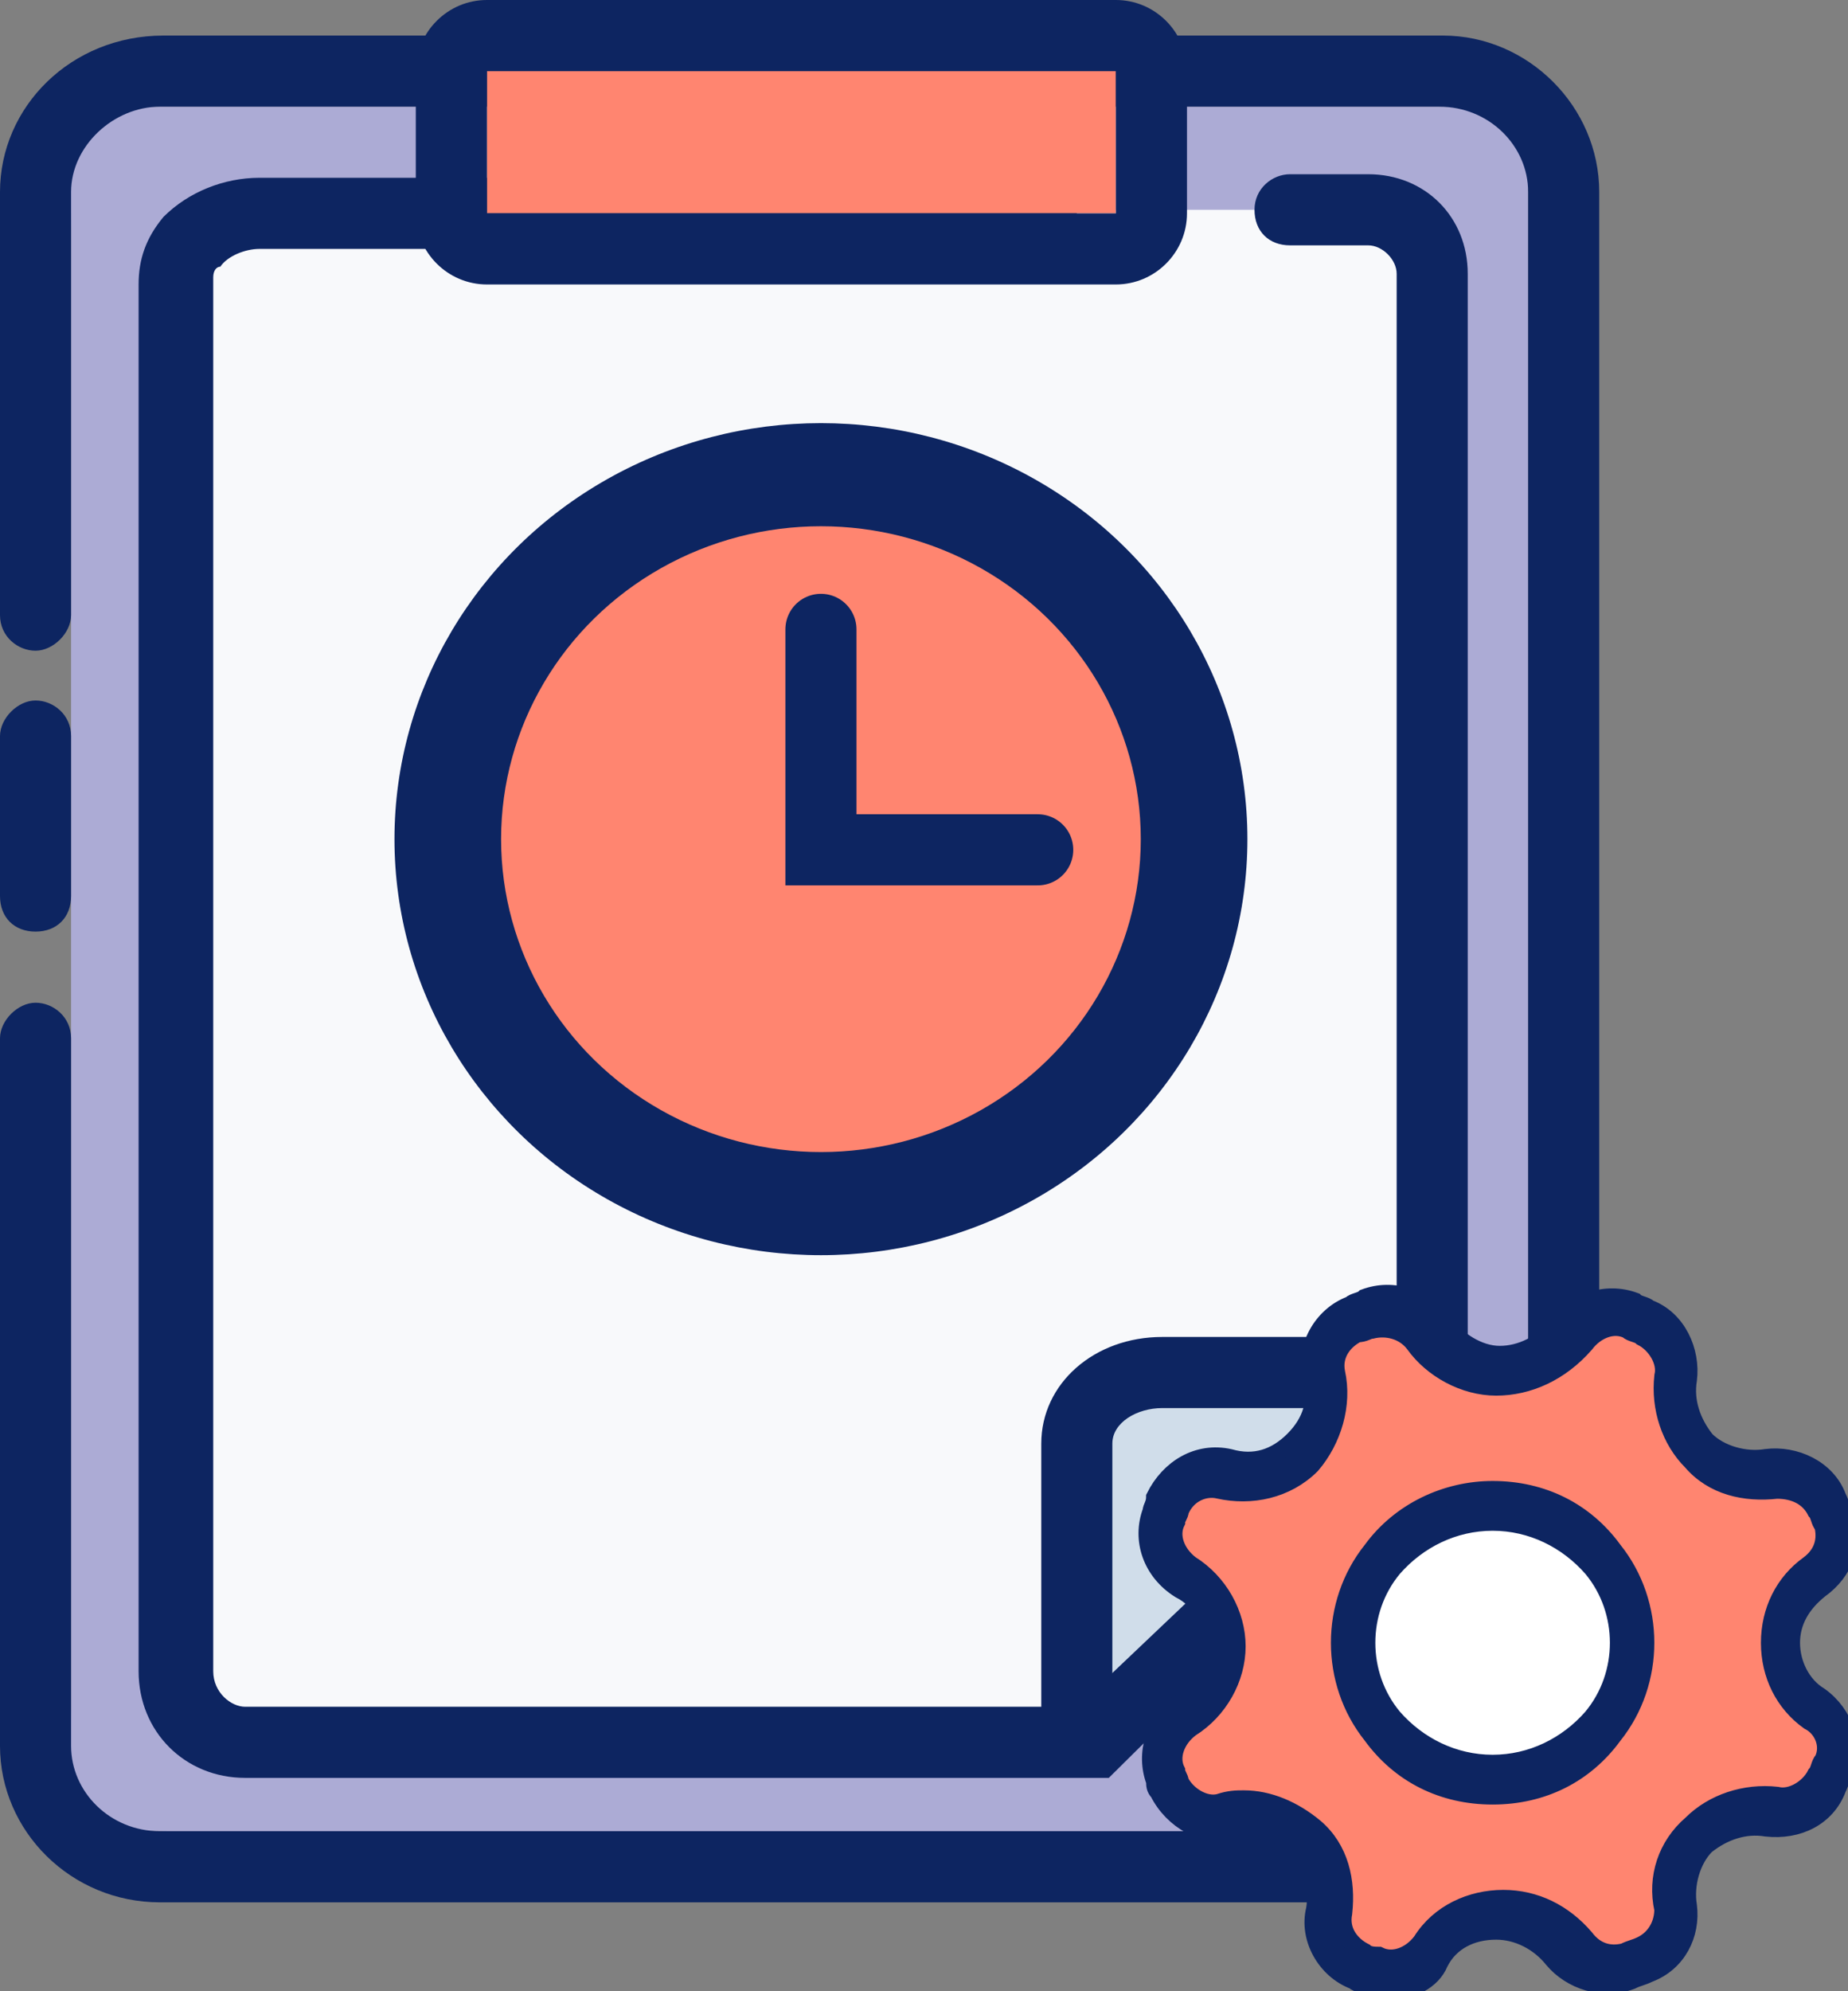 <?xml version="1.0" encoding="utf-8"?>
<!-- Generator: Adobe Illustrator 25.0.0, SVG Export Plug-In . SVG Version: 6.00 Build 0)  -->
<svg version="1.1" id="Layer_1" xmlns="http://www.w3.org/2000/svg" xmlns:xlink="http://www.w3.org/1999/xlink" x="0px" y="0px"
	 viewBox="0 0 52 56" style="enable-background:new 0 0 52 56;" xml:space="preserve">
<rect x="0" y="0" width="52" height="56" fill="#808080" stroke="none"/>
<style type="text/css">
	.st0{fill:#ACABD5;}
	.st1{fill:#0D2561;}
	.st2{fill:#F8F9FB;}
	.st3{fill:#D0DDEA;}
	.st4{fill:#FF8570;}
	.st5{fill:#FFFFFF;}
	.st6{fill:#0D2561;stroke:#0D2561;stroke-width:0.5;stroke-miterlimit:10;}
	.st7{fill:none;stroke:#0D2561;stroke-width:2;stroke-linecap:round;stroke-miterlimit:10;}
</style>
<g>
	<g>
		<g>
			<path class="st0" d="M2,6.4C2,2.9,1.6,3,5.1,3H43v47.9c0,0.3-0.3,0.6-0.6,0.6H5c-3.6,0-3-0.4-3-3.5V6.4z"/>
			<path class="st1" d="M1,26.2c-0.6,0-1-0.4-1-1v-4.5c0-0.5,0.5-1,1-1s1,0.4,1,1v4.5C2,25.8,1.6,26.2,1,26.2z"/>
			<path class="st1" d="M40.5,53.5h-36c-2.5,0-4.5-2-4.5-4.4V29.2c0-0.5,0.5-1,1-1s1,0.4,1,1v19.9c0,1.3,1.1,2.4,2.5,2.4h36
				c1.4,0,2.5-1.1,2.5-2.4V5.4C43,4.1,41.9,3,40.5,3h-36C3.2,3,2,4.1,2,5.4v11.9c0,0.5-0.5,1-1,1s-1-0.4-1-1V5.4C0,3,2,1,4.6,1h36
				C43,1,45,3,45,5.4v43.7C45,51.5,43,53.5,40.5,53.5z"/>
		</g>
		<g>
			<path class="st2" d="M29.3,5.9h-22c-1.2,0-2.4,0.9-2.3,2V47c0,1.2,0.9,2,2,2h23.8l9.6-9.4V7.7c0-1-0.8-1.8-1.8-1.8h-2.2"/>
			<path class="st1" d="M31.2,50H6.9c-1.7,0-3-1.3-3-3V8C3.9,7.3,4.1,6.7,4.6,6.1C5.3,5.4,6.3,5,7.3,5h22c0.6,0,1,0.4,1,1
				s-0.5,1-1,1h-22c-0.4,0-0.9,0.2-1.1,0.5C6.1,7.5,6,7.6,6,7.8l0,0.1V47c0,0.6,0.5,1,0.9,1h23.4l9-8.8V7.7c0-0.4-0.4-0.8-0.8-0.8
				h-2.2c-0.6,0-1-0.4-1-1s0.5-1,1-1h2.2c1.6,0,2.8,1.2,2.8,2.8V40L31.2,50z"/>
		</g>
		<path class="st3" d="M40.2,38.6h-7.5c-1.2,0-2.4,0.8-2.4,2V48"/>
		<path class="st1" d="M30.3,49c-0.6,0-1-0.4-1-1v-7.4c0-1.7,1.5-3,3.4-3h7.5c0.6,0,1,0.4,1,1c0,0.5-0.5,1-1,1h-7.5
			c-0.7,0-1.4,0.4-1.4,1V48C31.4,48.6,30.9,49,30.3,49z"/>
		<g>
			<rect x="13.7" y="2" class="st4" width="17.7" height="4"/>
			<path class="st1" d="M31.4,2v4H13.7V2H31.4 M31.4,0H13.7c-1.1,0-2,0.9-2,2v4c0,1.1,0.9,2,2,2h17.7c1.1,0,2-0.9,2-2V2
				C33.4,0.9,32.5,0,31.4,0L31.4,0z"/>
		</g>
	</g>
	<g>
		<ellipse class="st5" cx="42" cy="46.3" rx="3.4" ry="3.4"/>
		<g>
			<path class="st4" d="M47.7,40.8c-0.6-0.6-0.8-1.3-0.7-2.1c0.1-0.6-0.2-1.3-0.8-1.5c-0.1-0.1-0.3-0.1-0.4-0.2
				c-0.6-0.2-1.3,0-1.7,0.5c-0.4,0.6-1.1,1-2,1c-0.8,0-1.6-0.4-2-1.1c-0.4-0.5-1.1-0.8-1.7-0.5c-0.1,0-0.2,0.1-0.4,0.1
				c-0.6,0.3-1,0.9-0.8,1.6c0.2,0.8,0,1.6-0.6,2.2c-0.6,0.6-1.4,0.8-2.2,0.6c-0.7-0.2-1.3,0.2-1.6,0.8c0,0.1-0.1,0.2-0.1,0.3
				c-0.2,0.6,0,1.3,0.6,1.7c0.7,0.4,1.1,1.1,1.1,2c0,0.8-0.4,1.5-1.1,1.9c-0.6,0.4-0.8,1.1-0.6,1.7c0,0.1,0.1,0.2,0.1,0.3
				c0.3,0.6,1,1,1.6,0.8c0.8-0.2,1.6,0,2.2,0.6c0.6,0.6,0.8,1.3,0.7,2.1c-0.1,0.7,0.2,1.3,0.9,1.6c0.1,0.1,0.3,0.1,0.4,0.2
				c0.6,0.2,1.3,0,1.7-0.5c0.4-0.6,1.2-1,2-1c0.8,0,1.5,0.4,1.9,1c0.4,0.5,1.1,0.7,1.7,0.5c0.2-0.1,0.3-0.1,0.5-0.2
				c0.6-0.3,0.9-0.9,0.8-1.5c-0.1-0.7,0.1-1.5,0.7-2c0.6-0.5,1.3-0.8,2-0.7c0.6,0.1,1.3-0.2,1.5-0.8c0.1-0.2,0.1-0.3,0.2-0.5
				c0.2-0.6,0-1.2-0.5-1.6c-0.6-0.4-1-1.1-1-1.9c0-0.8,0.4-1.4,1-1.9c0.5-0.4,0.7-1,0.5-1.6c-0.1-0.2-0.1-0.3-0.2-0.5
				c-0.3-0.6-0.9-0.9-1.5-0.8C49,41.6,48.2,41.3,47.7,40.8z M45.1,48.6c-1.6,2-4.6,2-6.2,0c-1.1-1.4-1.1-3.3,0-4.7
				c1.6-2,4.6-2,6.2,0C46.2,45.2,46.2,47.2,45.1,48.6z"/>
			<path class="st6" d="M39.1,56c-0.2,0-0.4,0-0.6-0.1c-0.1-0.1-0.3-0.1-0.4-0.2c-0.8-0.3-1.3-1.2-1.1-2c0.1-0.6-0.1-1.2-0.5-1.7
				c-0.5-0.5-1.2-0.7-1.8-0.5c-0.8,0.2-1.7-0.3-2.1-1.1c-0.1-0.1-0.1-0.2-0.1-0.3c-0.3-0.8,0-1.7,0.7-2.2c0.6-0.4,0.9-0.9,0.9-1.6
				c0-0.7-0.3-1.3-0.9-1.6c-0.8-0.5-1.1-1.4-0.8-2.2c0-0.1,0.1-0.2,0.1-0.4c0.4-0.8,1.2-1.3,2.1-1.1c0.7,0.2,1.3,0,1.8-0.5
				c0.5-0.5,0.7-1.1,0.5-1.8c-0.2-0.8,0.3-1.7,1.1-2c0.1-0.1,0.3-0.1,0.4-0.2c0.8-0.3,1.7,0,2.2,0.7c0.4,0.5,1,0.9,1.6,0.9
				c0.6,0,1.2-0.3,1.6-0.8c0.5-0.7,1.4-1,2.2-0.7c0.1,0.1,0.3,0.1,0.4,0.2c0.8,0.3,1.2,1.2,1.1,2c-0.1,0.6,0.1,1.2,0.5,1.7v0
				c0.4,0.4,1.1,0.6,1.7,0.5c0.8-0.1,1.7,0.3,2,1.1c0.1,0.2,0.1,0.3,0.2,0.5c0.3,0.8,0,1.6-0.7,2.1c-0.5,0.4-0.8,0.9-0.8,1.5
				c0,0.6,0.3,1.2,0.8,1.5c0.7,0.5,1,1.4,0.7,2.1c-0.1,0.2-0.1,0.3-0.2,0.5c-0.3,0.8-1.1,1.2-2,1.1c-0.6-0.1-1.2,0.1-1.7,0.5
				c-0.4,0.4-0.6,1.1-0.5,1.7c0.1,0.8-0.3,1.6-1.1,1.9c-0.2,0.1-0.3,0.1-0.5,0.2c-0.8,0.3-1.7,0-2.2-0.6c-0.4-0.5-1-0.8-1.6-0.8
				c-0.7,0-1.3,0.3-1.6,0.9C40.3,55.7,39.7,56,39.1,56z M35,50.6c0.7,0,1.4,0.3,2,0.8c0.7,0.6,0.9,1.5,0.8,2.4
				c-0.1,0.5,0.2,0.9,0.6,1.1c0.1,0.1,0.3,0.1,0.4,0.1c0.4,0.2,0.9,0,1.2-0.4c0.5-0.8,1.4-1.2,2.3-1.2c0.9,0,1.7,0.4,2.3,1.1
				c0.3,0.4,0.7,0.5,1.1,0.4c0.2-0.1,0.3-0.1,0.5-0.2c0.4-0.2,0.6-0.6,0.6-1c-0.2-0.9,0.1-1.8,0.8-2.4c0.6-0.6,1.5-0.9,2.4-0.8
				c0.4,0.1,0.9-0.2,1.1-0.6c0.1-0.1,0.1-0.3,0.2-0.4c0.2-0.4,0-0.9-0.4-1.1c-0.7-0.5-1.1-1.3-1.1-2.2c0-0.9,0.4-1.7,1.1-2.2
				c0.4-0.3,0.5-0.7,0.4-1.1c-0.1-0.1-0.1-0.3-0.2-0.4c-0.2-0.4-0.6-0.6-1.1-0.6c-0.9,0.1-1.8-0.1-2.4-0.8v0
				c-0.6-0.6-0.9-1.5-0.8-2.4c0.1-0.4-0.2-0.9-0.6-1.1c-0.1-0.1-0.3-0.1-0.4-0.2c-0.4-0.2-0.9,0-1.2,0.4C43.9,38.6,43,39,42.1,39
				c-0.9,0-1.8-0.5-2.3-1.2c-0.3-0.4-0.8-0.5-1.2-0.4c-0.1,0-0.2,0.1-0.4,0.1c-0.4,0.2-0.7,0.6-0.6,1.1c0.2,0.9-0.1,1.9-0.7,2.6
				c-0.7,0.7-1.7,0.9-2.6,0.7c-0.4-0.1-0.9,0.1-1.1,0.6c0,0.1-0.1,0.2-0.1,0.3c-0.2,0.4,0,0.9,0.4,1.2c0.8,0.5,1.3,1.4,1.3,2.3
				c0,0.9-0.5,1.8-1.3,2.3c-0.4,0.3-0.6,0.8-0.4,1.2c0,0.1,0.1,0.2,0.1,0.3c0.2,0.4,0.7,0.7,1.1,0.6C34.6,50.6,34.8,50.6,35,50.6z
				 M42,50.5c-1.4,0-2.6-0.6-3.4-1.7c-1.2-1.5-1.2-3.7,0-5.2c0.8-1.1,2.1-1.7,3.4-1.7c1.4,0,2.6,0.6,3.4,1.7c1.2,1.5,1.2,3.7,0,5.2
				l0,0C44.6,49.9,43.4,50.5,42,50.5z M42,42.8c-1.1,0-2.1,0.5-2.8,1.3c-1,1.2-1,3,0,4.2c0.7,0.8,1.7,1.3,2.8,1.3
				c1.1,0,2.1-0.5,2.8-1.3c1-1.2,1-3,0-4.2C44.1,43.3,43.1,42.8,42,42.8z M45.1,48.6L45.1,48.6L45.1,48.6z"/>
		</g>
	</g>
	<ellipse class="st1" cx="23.1" cy="23.6" rx="12" ry="11.7"/>
	<ellipse class="st4" cx="23.1" cy="23.6" rx="9" ry="8.8"/>
	<polyline class="st7" points="23.1,17.7 23.1,23.9 29.2,23.9 	"/>
</g>
</svg>
